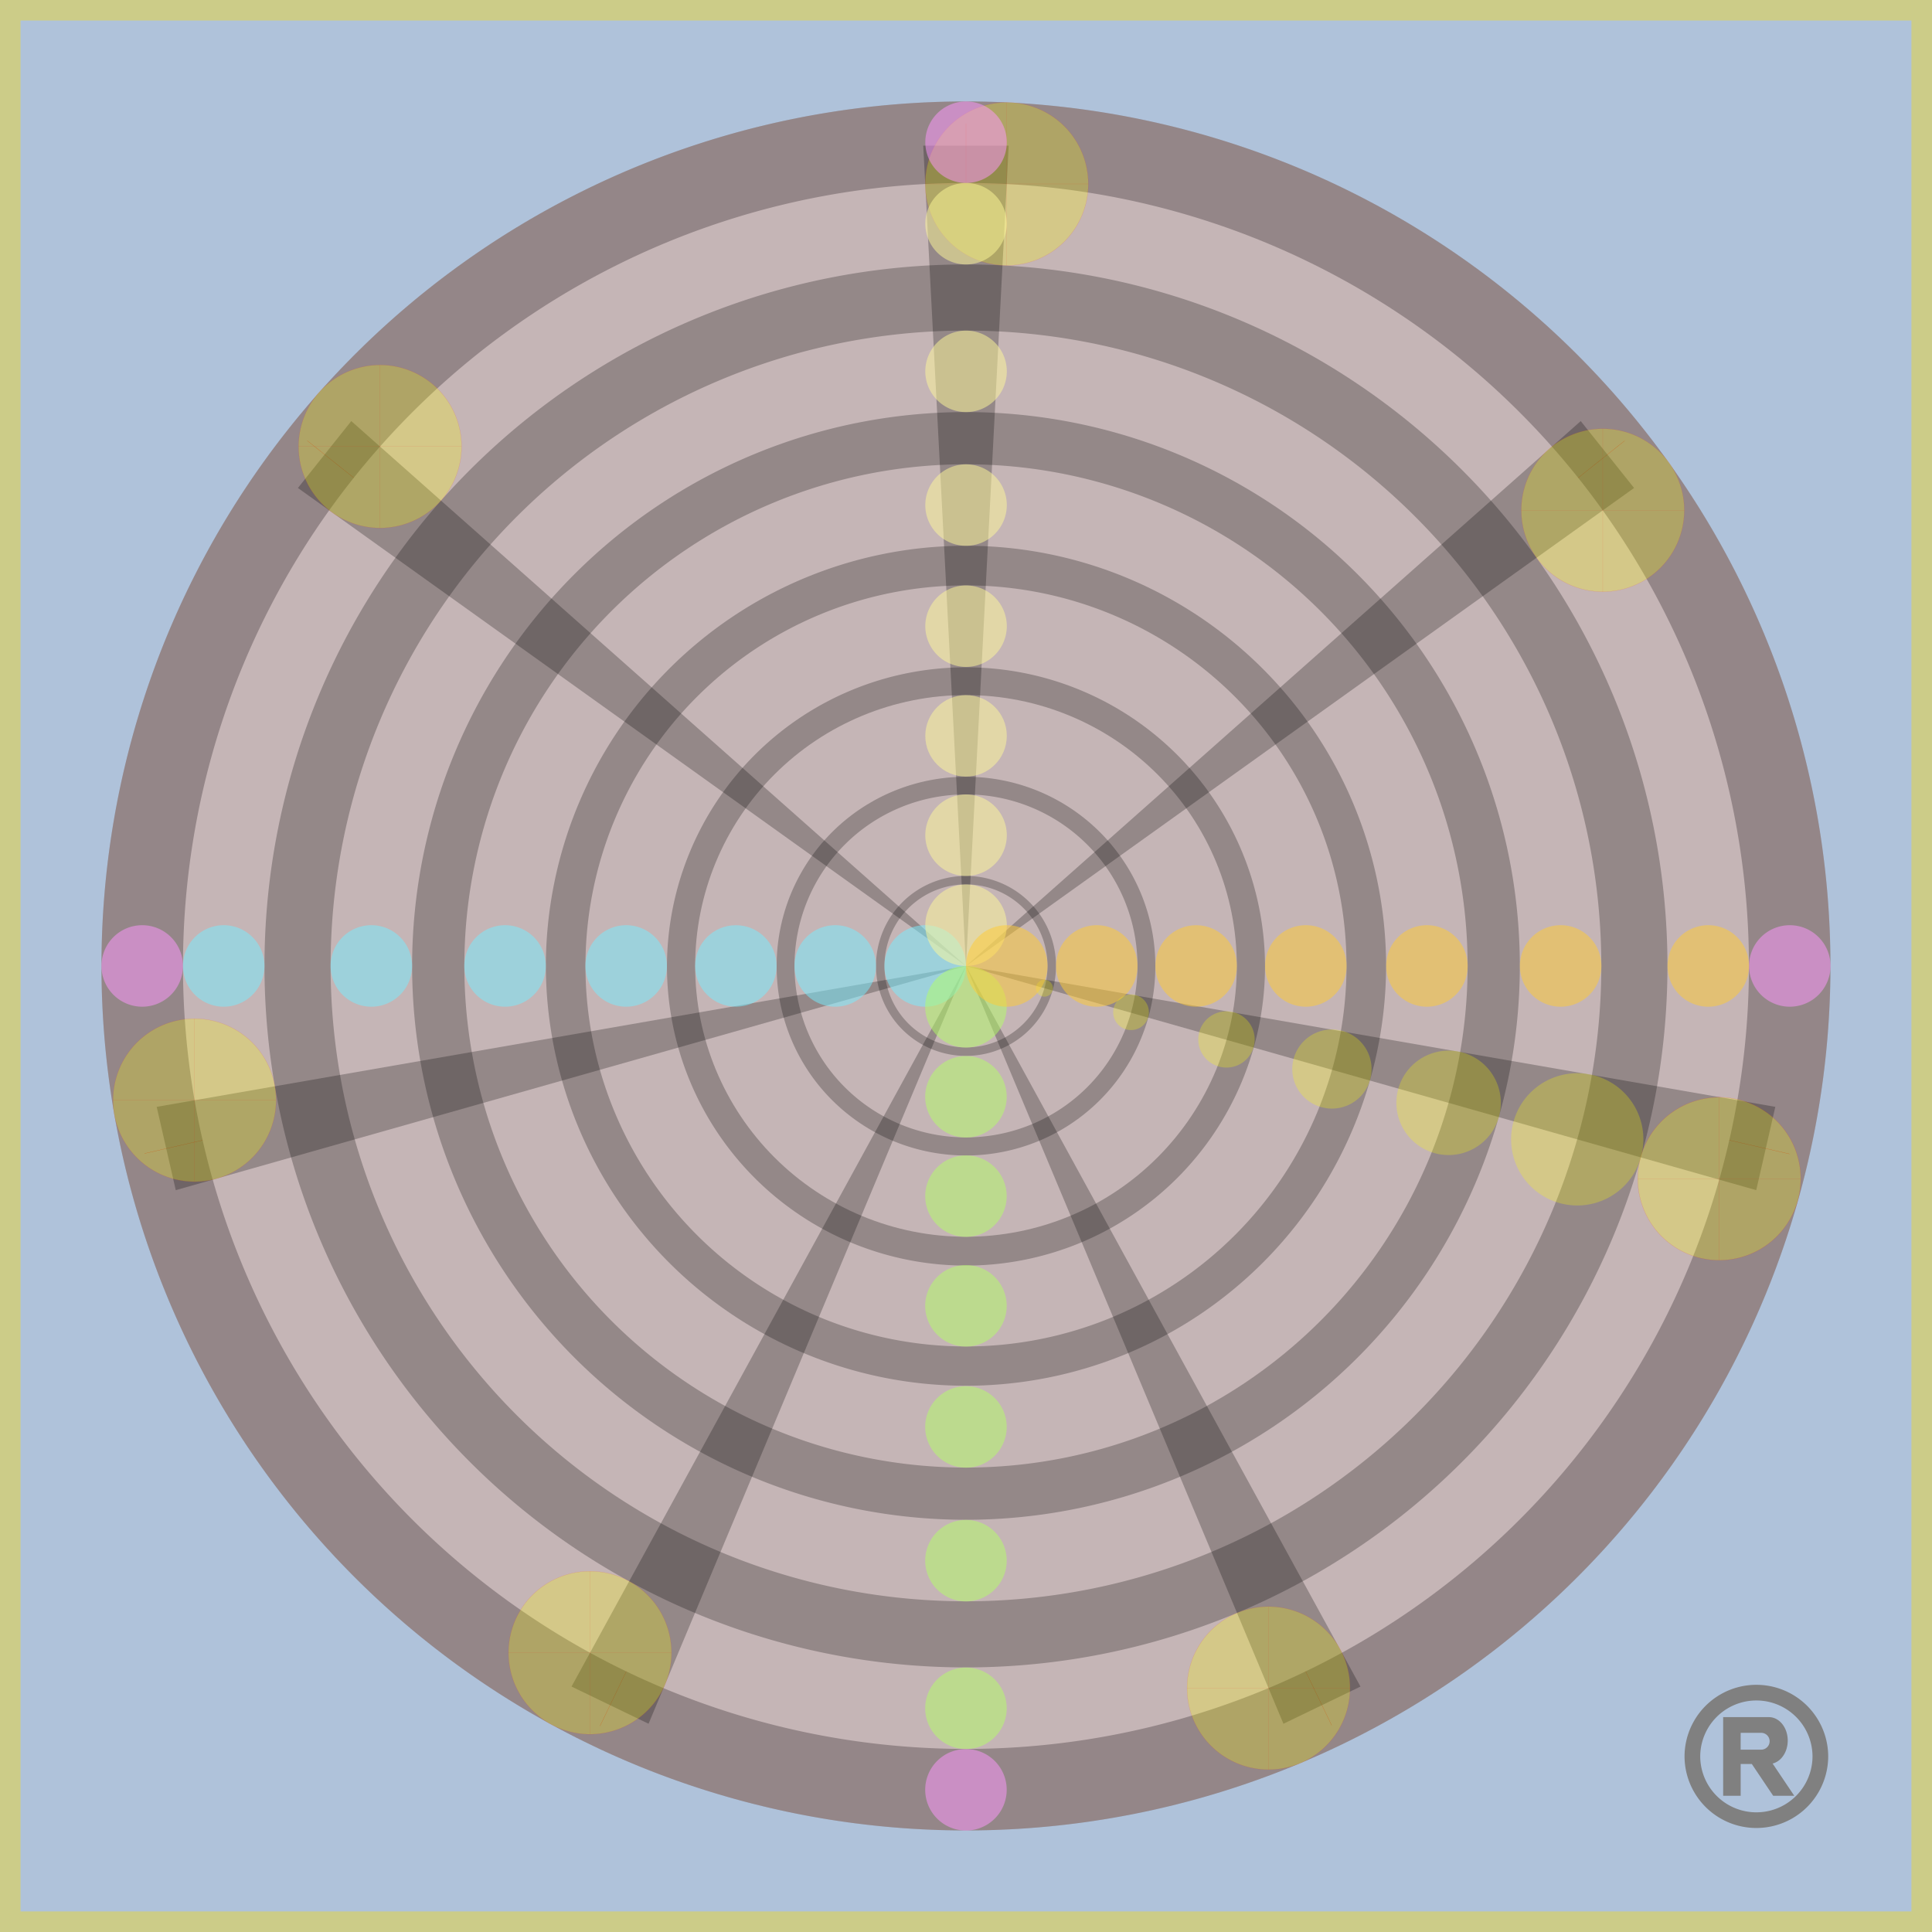 <?xml version="1.0" encoding="UTF-8" standalone="no"?>
<svg
   xmlns:v="http://schemas.microsoft.com/visio/2003/SVGExtensions/"
   xmlns:dc="http://purl.org/dc/elements/1.1/"
   xmlns:cc="http://creativecommons.org/ns#"
   xmlns:rdf="http://www.w3.org/1999/02/22-rdf-syntax-ns#"
   xmlns:svg="http://www.w3.org/2000/svg"
   xmlns="http://www.w3.org/2000/svg"
   xmlns:sodipodi="http://sodipodi.sourceforge.net/DTD/sodipodi-0.dtd"
   xmlns:inkscape="http://www.inkscape.org/namespaces/inkscape"
   width="63.287in"
   height="63.287in"
   viewBox="0 0 4535.891 4535.891"
   xml:space="preserve"
   class="st17"
   version="1.1"
   id="svg10670"
   sodipodi:docname="Proportionality__029_miter_join__star_blue__del_line_dark__ink.svg"
   inkscape:version="0.92.3 (2405546, 2018-03-11)"
   style="font-size:12px;overflow:visible;color-interpolation-filters:sRGB;fill:none;fill-rule:evenodd;stroke-linecap:square;stroke-miterlimit:3"><rect x="0" y="0" width="4535.891" height="4535.891" fill="#333333" stroke="none"/><defs
   id="defs10674" /><sodipodi:namedview
   pagecolor="#ffffff"
   bordercolor="#864465"
   borderopacity="1"
   objecttolerance="10"
   gridtolerance="10"
   guidetolerance="10"
   inkscape:pageopacity="0"
   inkscape:pageshadow="2"
   inkscape:window-width="1920"
   inkscape:window-height="1005"
   id="namedview10672"
   showgrid="false"
   inkscape:zoom="0.1767767"
   inkscape:cx="3564.2018"
   inkscape:cy="4498.7338"
   inkscape:window-x="-9"
   inkscape:window-y="-9"
   inkscape:window-maximized="1"
   inkscape:current-layer="svg10670"
   showguides="true"
   inkscape:guide-bbox="true"
   units="px"
   fit-margin-top="0"
   fit-margin-left="0"
   fit-margin-right="0"
   fit-margin-bottom="0"
   inkscape:showpageshadow="true"
   showborder="true"
   inkscape:pagecheckerboard="false" />
	<v:documentProperties
   v:langID="1033"
   v:metric="true"
   v:viewMarkup="false" />







<!-- =======================================================================================================================================

================ EDITION ZONE BEGIN ========================================================================================================
======================================================================================================================================== -->


	<style
   type="text/css"
   id="style10155">
	<![CDATA[





		.st1 {fill:#afc2da; fill-opacity:1.0;  stroke:#ff0000; stroke-linecap:butt;  stroke-opacity:0;   stroke-width:0.24}  /* Background */
		.st2 {fill:#000000; fill-opacity:0.25; stroke:#ff0000; stroke-linecap:round; stroke-opacity:0;   stroke-width:0.24}  /* 6 Circles */
		.st3 {fill:#c8673b; fill-opacity:0.25; stroke:#ff0000; stroke-linecap:round; stroke-opacity:0;   stroke-width:0.24}  /* 7th Circle */
		.st4 {fill:#c5b5b6; fill-opacity:1.0;  stroke:#ff0000; stroke-linecap:round; stroke-opacity:0;   stroke-width:0.24}  /* 7 Spaces */

		.st5 {fill:#000000; fill-opacity:0.25; stroke:#ff0000; stroke-linecap:round; stroke-opacity:0;   stroke-width:0.24}  /* 7 Radiuses */
		.st6 {/*---------*/ /*-------------*/  stroke:#ff0000; stroke-linecap:butt;  stroke-opacity:1;   stroke-width:0.48}  /* 7-Line Star */
		.st7 {/*---------*/ fill-opacity:0.0;  stroke:#000000; stroke-linecap:round; stroke-opacity:0;   stroke-width:0.00}  /* 7-Line Dark */

		.st8 {fill:#ffff00; fill-opacity:0.25; stroke:#ff0000; stroke-linecap:round; stroke-opacity:0.0; stroke-width:0.24}  /* Crosses Circle Radial */
	       .st55 {fill:#ffff00; fill-opacity:0.0;  stroke:#ff0000; stroke-linecap:round; stroke-opacity:0.0; stroke-width:0.24}  /* Crosses Red Radial */

	       .st65 {fill:#ffff00; fill-opacity:0.25; stroke:#ff0000; stroke-linecap:round; stroke-opacity:0.5; stroke-width:0.24}  /* Crosses Circle Radial 10408 */
	       .st75 {fill:#ffff00; fill-opacity:0.5;  stroke:#ff0000; stroke-linecap:round; stroke-opacity:0.5; stroke-width:0.24}  /* Crosses Red Radial 10413 */

	       .st85 {fill:#ffff00; fill-opacity:0.25; stroke:#ff0000; stroke-linecap:round; stroke-opacity:0.5; stroke-width:0.24}  /* Crosses Circle Frontier */
	       .st95 {fill:#ffff00; fill-opacity:0.5;  stroke:#ff0000; stroke-linecap:round; stroke-opacity:0.5; stroke-width:0.24}  /* Crosses Red Frontier */

		.st9 {fill:#808080; fill-opacity:1.0;  stroke:#ff0000; stroke-linecap:round; stroke-opacity:0;   stroke-width:0.24}  /* Copyright R */
	       .st10 {fill:#808080; fill-opacity:1.0;  stroke:#ff0000; stroke-linecap:round; stroke-opacity:0;   stroke-width:0.24}  /* Copyright Ring */

	       .st11 {fill:#cccc88; fill-opacity:1.0;  stroke:#cccc88; stroke-linecap:butt;  stroke-opacity:1;   stroke-width:11.45} /* Frame */

	       .st12 {fill:#77eeff; fill-opacity:0.5;  stroke:#ff0000; stroke-linecap:round; stroke-opacity:0;   stroke-width:0.24}  /* Light Blue Balls */
	       .st13 {fill:#ffcc33; fill-opacity:0.5;  stroke:#ff0000; stroke-linecap:round; stroke-opacity:0;   stroke-width:0.24}  /* Light Orange Balls */
	       .st14 {fill:#b4ff66; fill-opacity:0.5;  stroke:#ff0000; stroke-linecap:round; stroke-opacity:0;   stroke-width:0.24}  /* Light Green Balls */
	       .st15 {fill:#fffb99; fill-opacity:0.5;  stroke:#ff0000; stroke-linecap:round; stroke-opacity:0;   stroke-width:0.24}  /* Light Yellow Balls */
	       .st16 {fill:#ff99ff; fill-opacity:0.5;  stroke:#ff0000; stroke-linecap:round; stroke-opacity:0;   stroke-width:0.24}  /* Magenta Balls */

	       .st17 {fill:none;fill-rule:evenodd;overflow:visible;stroke-linecap:square;stroke-miterlimit:3}
	]]>
	</style>

<!-- =======================================================================================================================================

================ EDITION ZONE END ==========================================================================================================
======================================================================================================================================== -->








<!-- =======================================================================================================================================

================ DO NOT EDIT BELOW =========================================================================================================
======================================================================================================================================== -->


	
<g
   id="shape558-2-1-0-4"
   v:mID="558"
   v:groupContext="shape"
   transform="matrix(1,0,0,1,-141.619,-142.1)"><!--
     id="title6815-2-0-4">Rectangle.51--><v:userDefs><v:ud
       v:nameU="visVersion"
       v:val="VT0(12):26" /></v:userDefs></g><g
   id="shape559-4-3-5-8"
   v:mID="559"
   v:groupContext="shape"
   transform="matrix(1,0,0,1,0.12,-283.839)"><!--
     id="title6820-7-7-2">Rectangle.52--><v:userDefs><v:ud
       v:nameU="visVersion"
       v:val="VT0(12):26" /></v:userDefs><rect
     x="0"
     y="283.945"
     width="4535.43"
     height="4535.43"
     class="st1"
     id="rect6822-3-8-2" /></g><g
   id="shape560-6-7-0-9"
   v:mID="560"
   v:groupContext="shape"
   transform="matrix(1,0,0,1,0.12,-401.982)"><!--
     id="title6825-6-4-5">Heptagon.53--><v:userDefs><v:ud
       v:nameU="visVersion"
       v:val="VT0(12):26" /></v:userDefs></g><g
   transform="matrix(0.434,0.901,-0.901,0.434,6610.263,176.789)"
   v:groupContext="shape"
   v:mID="597"
   id="shape597-9-2-4-2"><!--
       id="title6832-4-8-1">Sheet.597--></g><g
   transform="matrix(-0.782,-0.624,0.624,-0.782,-737.038,6036.071)"
   v:groupContext="shape"
   v:mID="599"
   id="shape599-15-6-7-7"><!--
       id="title6842-4-9-3">Sheet.599--></g><g
   transform="matrix(-0.782,0.624,-0.624,-0.782,7138.349,4548.449)"
   v:groupContext="shape"
   v:mID="600"
   id="shape600-18-2-3-2"><!--
       id="title6847-5-7-8">Sheet.600--></g><g
   transform="matrix(0.434,-0.901,0.901,0.434,-3109.609,2326.481)"
   v:groupContext="shape"
   v:mID="601"
   id="shape601-21-8-8-2"><!--
       id="title6852-0-0-0">Sheet.601--></g><path
   d="M 2267.923,2267.98 C 3814.192,1034.866 3814.192,1034.866 3814.192,1034.866"
   id="path7279-3-5"
   class="st6"
   inkscape:connector-curvature="0"
   style="stroke:#ff0000;stroke-width:0.398;stroke-linecap:butt;stroke-opacity:1" /><path
   d="m 2267.948,2267.948 c 0,-1977.692 0,-1977.752 0,-1977.752"
   id="path7281-3-8"
   class="st6"
   inkscape:connector-curvature="0"
   style="stroke:#ff0000;stroke-width:0.451;stroke-linecap:butt;stroke-opacity:1" /><path
   d="M 2267.974,2267.98 C 721.36,1034.616 721.36,1034.616 721.36,1034.616"
   id="path7283-4-3"
   class="st6"
   inkscape:connector-curvature="0"
   style="stroke:#ff0000;stroke-width:0.398;stroke-linecap:butt;stroke-opacity:1" /><path
   d="M 2267.959,2267.902 C 339.399,2708.08 339.399,2708.08 339.399,2708.08"
   id="path7289-1-4"
   class="st6"
   inkscape:connector-curvature="0"
   style="stroke:#ff0000;stroke-width:0.413;stroke-linecap:butt;stroke-opacity:1" /><path
   d="M 2267.985,2267.93 C 1408.747,4052.154 1408.747,4052.154 1408.747,4052.154"
   id="path7291-9-8"
   class="st6"
   inkscape:connector-curvature="0"
   style="stroke:#ff0000;stroke-width:0.398;stroke-linecap:butt;stroke-opacity:1" /><path
   d="m 2267.912,2267.93 c 858.457,1782.603 858.457,1782.603 858.457,1782.603"
   id="path7293-6-0"
   class="st6"
   inkscape:connector-curvature="0"
   style="stroke:#ff0000;stroke-width:0.398;stroke-linecap:butt;stroke-opacity:1" /><path
   d="m 2267.938,2267.902 c 1933.364,441.277 1933.364,441.277 1933.364,441.277"
   id="path7295-7-9"
   class="st6"
   inkscape:connector-curvature="0"
   style="stroke:#ff0000;stroke-width:0.413;stroke-linecap:butt;stroke-opacity:1" /><g
   transform="matrix(1,0,0,1,238.243,-526.463)"
   v:groupContext="shape"
   v:mID="136"
   id="shape136-7-7-2-4"><!--
     id="title10174-1-8-5">Circle.48--><v:userDefs><v:ud
       v:val="VT0(12):26"
       v:nameU="visVersion" /></v:userDefs><path
     inkscape:connector-curvature="0"
     id="path10176-2-2-7"
     class="st2"
     d="m 0,2789.77 a 2029.61,2029.61 0 0 1 4059.21,0 2029.61,2029.61 0 1 1 -4059.21,0 z" /><path
     d="m 0,2789.77 a 2029.61,2029.61 0 0 1 4059.21,0 2029.61,2029.61 0 1 1 -4059.21,0 z"
     class="st3"
     id="path15128-3-7-1"
     inkscape:connector-curvature="0" /></g><g
   transform="matrix(1,0,0,1,429.594,-713.318)"
   v:groupContext="shape"
   v:mID="137"
   id="shape137-9-9-5-0"><!--
     id="title10179-7-3-3">Circle.6--><v:userDefs><v:ud
       v:val="VT0(12):26"
       v:nameU="visVersion" /></v:userDefs><path
     inkscape:connector-curvature="0"
     id="path10181-8-0-2"
     class="st4"
     d="m 0,2981.12 a 1838.26,1838.26 0 0 1 3676.52,0 1838.26,1838.26 0 1 1 -3676.52,0 z" /></g><g
   transform="matrix(1,0,0,1,620.951,-904.667)"
   v:groupContext="shape"
   v:mID="138"
   id="shape138-11-5-2-7"><!--
     id="title10184-7-1-6">Circle.7--><v:userDefs><v:ud
       v:val="VT0(12):26"
       v:nameU="visVersion" /></v:userDefs><path
     inkscape:connector-curvature="0"
     id="path10186-7-6-8"
     class="st2"
     d="m 0,3172.46 a 1646.92,1646.92 0 0 1 3293.84,0 1646.92,1646.92 0 1 1 -3293.84,0 z" /></g><g
   transform="matrix(1,0,0,1,776.22,-1059.934)"
   v:groupContext="shape"
   v:mID="139"
   id="shape139-13-0-5-6"><!--
     id="title10189-7-3-7">Circle.37--><v:userDefs><v:ud
       v:val="VT0(12):26"
       v:nameU="visVersion" /></v:userDefs><path
     inkscape:connector-curvature="0"
     id="path10191-7-5-0"
     class="st4"
     d="m 0,3327.72 a 1491.655,1491.655 0 0 1 2983.31,0 1491.655,1491.655 0 1 1 -2983.31,0 z" /></g><g
   transform="matrix(1,0,0,1,967.577,-1251.294)"
   v:groupContext="shape"
   v:mID="140"
   id="shape140-15-4-0-9"><!--
     id="title10194-8-5-7">Circle.34--><v:userDefs><v:ud
       v:val="VT0(12):26"
       v:nameU="visVersion" /></v:userDefs><path
     inkscape:connector-curvature="0"
     id="path10196-3-1-4"
     class="st2"
     d="m 0,3519.07 a 1300.31,1300.31 0 0 1 2600.62,0 1300.31,1300.31 0 1 1 -2600.62,0 z" /></g><g
   transform="matrix(1,0,0,1,1090.173,-1373.889)"
   v:groupContext="shape"
   v:mID="141"
   id="shape141-17-7-7-5"><!--
     id="title10199-7-8-2">Circle.33--><v:userDefs><v:ud
       v:val="VT0(12):26"
       v:nameU="visVersion" /></v:userDefs><path
     inkscape:connector-curvature="0"
     id="path10201-6-9-3"
     class="st4"
     d="m 0,3641.66 a 1177.72,1177.72 0 0 1 2355.44,0 1177.72,1177.72 0 1 1 -2355.44,0 z" /></g><g
   transform="matrix(1,0,0,1.002,1281.527,-1572.968)"
   v:groupContext="shape"
   v:mID="212"
   id="shape212-19-2-6-3"><!--
     id="title10204-3-4-4">Circle.26--><v:userDefs><v:ud
       v:val="VT0(12):26"
       v:nameU="visVersion" /></v:userDefs><path
     inkscape:connector-curvature="0"
     id="path10206-43-6-3"
     class="st2"
     d="m 0,3833 a 986.377,986.377 0 0 1 1972.75,0 A 986.377,986.377 0 0 1 0,3833 Z" /></g><g
   transform="matrix(1,0,0,1,1374.521,-1658.234)"
   v:groupContext="shape"
   v:mID="213"
   id="shape213-21-9-0-6"><!--
     id="title10209-84-0-2">Circle.25--><v:userDefs><v:ud
       v:val="VT0(12):26"
       v:nameU="visVersion" /></v:userDefs><path
     inkscape:connector-curvature="0"
     id="path10211-7-1-7"
     class="st4"
     d="m 0,3925.99 a 893.385,893.385 0 1 1 1786.77,0 893.385,893.385 0 0 1 -1786.77,0 z" /></g><g
   transform="matrix(1,0,0,1.002,1565.877,-1856.551)"
   v:groupContext="shape"
   v:mID="214"
   id="shape214-23-8-9-1"><!--
     id="title10214-0-6-4">Circle.24--><v:userDefs><v:ud
       v:val="VT0(12):26"
       v:nameU="visVersion" /></v:userDefs><path
     inkscape:connector-curvature="0"
     id="path10216-5-9-2"
     class="st2"
     d="m 0,4117.34 a 702.041,702.041 0 0 1 1404.08,0 702.041,702.041 0 0 1 -1404.08,0 z" /></g><g
   transform="matrix(1,0,0,1,1632.064,-1915.776)"
   v:groupContext="shape"
   v:mID="215"
   id="shape215-25-6-7-6"><!--
     id="title10219-9-1-7">Circle.23--><v:userDefs><v:ud
       v:val="VT0(12):26"
       v:nameU="visVersion" /></v:userDefs><path
     inkscape:connector-curvature="0"
     id="path10221-8-5-6"
     class="st4"
     d="m 3.5186211e-4,4183.52 c 0,-168.639 66.991,-330.372 186.237,-449.617 119.246,-119.246 280.978,-186.237 449.617,-186.237 168.639,0 330.371,66.992 449.617,186.237 119.246,119.246 186.238,280.978 186.238,449.617 0,168.639 -66.992,330.372 -186.238,449.617 -119.246,119.246 -280.978,186.237 -449.617,186.237 -168.639,0 -330.371,-66.992 -449.617,-186.237 C 66.992,4513.891 3.5186211e-4,4352.159 3.5186211e-4,4183.52 Z"
     sodipodi:nodetypes="sssssssss" /></g><g
   transform="matrix(1,0,0,0.998,1823.417,-2097.877)"
   v:groupContext="shape"
   v:mID="236"
   id="shape236-27-2-4-2"><!--
     id="title10224-0-0-7">Circle.19--><v:userDefs><v:ud
       v:val="VT0(12):26"
       v:nameU="visVersion" /></v:userDefs><path
     inkscape:connector-curvature="0"
     id="path10226-8-3-4"
     class="st2"
     d="m 0,4374.87 a 444.511,444.511 0 1 1 889.02,0 444.511,444.511 0 1 1 -889.02,0 z" /></g><g
   transform="matrix(1,0,0,1,1865.325,-2149.038)"
   v:groupContext="shape"
   v:mID="237"
   id="shape237-29-7-2-1"><!--
     id="title10229-86-2-4">Circle.16--><v:userDefs><v:ud
       v:val="VT0(12):26"
       v:nameU="visVersion" /></v:userDefs><path
     inkscape:connector-curvature="0"
     id="path10231-2-1-6"
     class="st4"
     d="m 0,4416.77 a 402.605,402.605 0 0 1 805.21,0 402.605,402.605 0 1 1 -805.21,0 z" /></g><g
   transform="matrix(1,0,0,1,2056.679,-2339.747)"
   v:groupContext="shape"
   v:mID="238"
   id="shape238-31-2-2-4"><!--
     id="title10234-1-9-8">Circle.17--><v:userDefs><v:ud
       v:val="VT0(12):26"
       v:nameU="visVersion" /></v:userDefs><path
     inkscape:connector-curvature="0"
     id="path10236-3-1-3"
     class="st2"
     d="m 0,4608.12 a 211.261,211.261 0 1 1 422.52,0 211.261,211.261 0 0 1 -422.52,0 z" /></g><g
   transform="matrix(1,0,0,1,2076.595,-2360.308)"
   v:groupContext="shape"
   v:mID="239"
   id="shape239-33-8-9-6"><!--
     id="title10239-3-1-6">Circle.15--><v:userDefs><v:ud
       v:val="VT0(12):26"
       v:nameU="visVersion" /></v:userDefs><path
     inkscape:connector-curvature="0"
     id="path10241-1-4-9"
     class="st4"
     d="m 0,4628.03 a 191.345,191.345 0 0 1 382.69,0 191.345,191.345 0 1 1 -382.69,0 z" /></g><g
   id="shape249-51-1-9-1"
   v:mID="249"
   v:groupContext="shape"
   transform="matrix(-0.782,-0.624,0.624,-0.782,-737.032,6036.071)"><!--
       id="title10281-7-8-6">Sheet.249--><path
     d="M 0,4819.38 H 2385.85"
     class="st7"
     id="path10283-04-1-6"
     inkscape:connector-curvature="0"
     style="stroke:#000000;stroke-width:0.24;stroke-linecap:round;stroke-opacity:0" /></g><g
   id="shape250-54-3-3-7"
   v:mID="250"
   v:groupContext="shape"
   transform="matrix(-0.782,0.624,-0.624,-0.782,7138.355,4548.449)"><!--
       id="title10286-1-7-3">Sheet.250--><path
     d="M 0,4819.38 H 2385.86"
     class="st7"
     id="path10288-41-3-7"
     inkscape:connector-curvature="0"
     style="stroke:#000000;stroke-width:0.24;stroke-linecap:round;stroke-opacity:0" /></g><g
   id="shape251-57-8-0-3"
   v:mID="251"
   v:groupContext="shape"
   transform="matrix(0.434,-0.901,0.901,0.434,-3109.603,2326.481)"><!--
       id="title10291-7-5-6">Sheet.251--><path
     d="M 0,4819.38 H 2385.85"
     class="st7"
     id="path10293-37-5-9"
     inkscape:connector-curvature="0"
     style="stroke:#000000;stroke-width:0.24;stroke-linecap:round;stroke-opacity:0" /></g><g
   v:groupContext="group"
   v:mID="254"
   transform="matrix(1,0,0,1,3954.897,-527.084)"
   id="group254-65-3-3-0"><!--
     id="title10307-6-6-3">Sheet.254--><g
     transform="translate(90.654,-76.209)"
     v:groupContext="shape"
     v:mID="255"
     id="shape255-66-1-8-7"><!--
       id="title10309-6-4-4">Sheet.255--><path
       inkscape:connector-curvature="0"
       id="path10311-8-6-5"
       class="st9"
       d="m 166.98,4819.38 -50.86,-75.69 a 44.202,55.025 -180 0 0 -8.67,-108.98 H 0 v 110.05 l 0.04,74.62 h 41.11 v -74.62 h 26.17 l 50.14,74.62 z M 41.1,4671.55 h 48.2 a 19.83,19.77 0 1 1 0,39.54 H 41.1 l 0.05,-39.54 z" /><path
       inkscape:connector-curvature="0"
       id="path10313-7-2-4"
       class="st7"
       d="m 166.98,4819.38 -50.86,-75.69 a 44.202,55.025 -180 0 0 -8.67,-108.98 H 0 v 110.05 l 0.04,74.62 h 41.11 v -74.62 h 26.17 l 50.14,74.62 h 49.52 M 41.1,4671.55 h 48.2 a 19.83,19.77 0 1 1 0,39.54 H 41.1 l 0.05,-39.54" /></g><g
     v:groupContext="shape"
     v:mID="256"
     id="shape256-69-9-9-3"><!--
       id="title10316-2-5-1">Sheet.256--><path
       inkscape:connector-curvature="0"
       id="path10318-8-5-9"
       class="st10"
       d="m 36.85,4650.72 a 131.811,131.811 0 0 1 263.62,0 131.811,131.811 0 0 1 -263.62,0 z m -36.85,0 a 168.661,168.661 -180 0 0 337.32,0 168.661,168.661 -180 0 0 -337.32,0 z" /></g></g><g
   transform="matrix(0.079,0.345,6.624,-1.512,366.261,2598.907)"
   id="g18443-1-4-2"
   v:groupContext="foregroundPage"
   v:index="1"
   v:mID="0"><!--
     id="title18435-8-5-6">Page-1--><v:pageProperties
     v:shadowType="1"
     v:shadowOffsetY="-8.50394"
     v:shadowOffsetX="8.50394"
     v:drawingUnits="24"
     v:pageScale="0.0393701"
     v:drawingScale="0.0393701" /><g
     transform="translate(0.24,-0.24)"
     v:groupContext="shape"
     v:mID="56"
     id="g18441-4-3-9"><!--
       id="title18437-65-6-0">Sheet.56--><path
       inkscape:connector-curvature="0"
       id="path18439-4-8-8"
       class="st5"
       d="M 283.46,283.94 0,0.48 h 566.93 z" /></g></g><g
   transform="matrix(0.354,0,0,6.795,2167.446,340.296)"
   id="g18457-2-0-8"
   v:groupContext="foregroundPage"
   v:index="1"
   v:mID="0"><!--
     id="title18449-8-9-6">Page-1--><v:pageProperties
     v:shadowType="1"
     v:shadowOffsetY="-8.50394"
     v:shadowOffsetX="8.50394"
     v:drawingUnits="24"
     v:pageScale="0.0393701"
     v:drawingScale="0.0393701" /><g
     transform="translate(0.24,-0.24)"
     v:groupContext="shape"
     v:mID="56"
     id="g18455-4-4-3"><!--
       id="title18451-8-8-8">Sheet.56--><path
       inkscape:connector-curvature="0"
       id="path18453-0-5-7"
       class="st5"
       d="M 283.46,283.94 0,0.48 h 566.93 z" /></g></g><g
   v:mID="0"
   v:index="1"
   v:groupContext="foregroundPage"
   id="g18473-4-3-7"
   transform="matrix(0.221,0.277,-5.312,4.236,3712.396,987.512)"><!--
     id="title18463-8-4-3">Page-1--><v:pageProperties
     v:drawingScale="0.0393701"
     v:pageScale="0.0393701"
     v:drawingUnits="24"
     v:shadowOffsetX="8.50394"
     v:shadowOffsetY="-8.50394"
     v:shadowType="1" /><g
     id="g18471-39-5-7"
     v:mID="56"
     v:groupContext="shape"
     transform="translate(0.24,-0.24)"><!--
       id="title18465-0-1-3">Sheet.56--><path
       d="M 283.46,283.94 0,0.48 h 566.93 z"
       class="st5"
       id="path18467-4-1-7"
       inkscape:connector-curvature="0" /></g></g><g
   v:mID="0"
   v:index="1"
   v:groupContext="foregroundPage"
   id="g18487-9-9-5"
   transform="matrix(-0.079,0.345,-6.624,-1.512,4169.634,2598.907)"><!--
     id="title18479-3-6-3">Page-1--><v:pageProperties
     v:drawingScale="0.0393701"
     v:pageScale="0.0393701"
     v:drawingUnits="24"
     v:shadowOffsetX="8.50394"
     v:shadowOffsetY="-8.50394"
     v:shadowType="1" /><g
     id="g18485-4-0-8"
     v:mID="56"
     v:groupContext="shape"
     transform="translate(0.24,-0.24)"><!--
       id="title18481-5-7-7">Sheet.56--><path
       d="M 283.46,283.94 0,0.48 h 566.93 z"
       class="st5"
       id="path18483-6-3-9"
       inkscape:connector-curvature="0" /></g></g><g
   v:mID="0"
   v:index="1"
   v:groupContext="foregroundPage"
   id="g18501-3-9-9"
   transform="matrix(-0.319,0.154,-2.948,-6.122,3194.874,3961.105)"><!--
     id="title18493-2-9-4">Page-1--><v:pageProperties
     v:drawingScale="0.0393701"
     v:pageScale="0.0393701"
     v:drawingUnits="24"
     v:shadowOffsetX="8.50394"
     v:shadowOffsetY="-8.50394"
     v:shadowType="1" /><g
     id="g18499-8-9-5"
     v:mID="56"
     v:groupContext="shape"
     transform="translate(0.24,-0.24)"><!--
       id="title18495-2-5-9">Sheet.56--><path
       d="M 283.46,283.94 0,0.48 h 566.93 z"
       class="st5"
       id="path18497-1-0-1"
       inkscape:connector-curvature="0" /></g></g><g
   v:mID="0"
   v:index="1"
   v:groupContext="foregroundPage"
   id="g18515-5-3-9"
   transform="matrix(0.319,0.154,2.948,-6.122,1341.023,3961.103)"><!--
     id="title18507-8-6-2">Page-1--><v:pageProperties
     v:drawingScale="0.0393701"
     v:pageScale="0.0393701"
     v:drawingUnits="24"
     v:shadowOffsetX="8.50394"
     v:shadowOffsetY="-8.50394"
     v:shadowType="1" /><g
     id="g18513-9-2-9"
     v:mID="56"
     v:groupContext="shape"
     transform="translate(0.24,-0.24)"><!--
       id="title18509-92-9-9">Sheet.56--><path
       d="M 283.46,283.94 0,0.48 h 566.93 z"
       class="st5"
       id="path18511-6-8-0"
       inkscape:connector-curvature="0" /></g></g><g
   transform="matrix(-0.221,0.277,5.312,4.236,823.503,987.512)"
   id="g18531-6-0-5"
   v:groupContext="foregroundPage"
   v:index="1"
   v:mID="0"><!--
     id="title18521-7-6-1">Page-1--><v:pageProperties
     v:shadowType="1"
     v:shadowOffsetY="-8.50394"
     v:shadowOffsetX="8.50394"
     v:drawingUnits="24"
     v:pageScale="0.0393701"
     v:drawingScale="0.0393701" /><g
     transform="translate(0.24,-0.24)"
     v:groupContext="shape"
     v:mID="56"
     id="g18529-2-9-9"><!--
       id="title18523-4-5-3">Sheet.56--><path
       inkscape:connector-curvature="0"
       id="path18525-2-0-8"
       class="st5"
       d="M 283.46,283.94 0,0.48 h 566.93 z" /></g></g><g
   v:groupContext="group"
   v:mID="292"
   transform="matrix(1,0,0,1,3571.618,-3430.104)"
   id="group292-93-5-0-8"><!--
     id="title10378-5-1-1">Sheet.292--><g
     v:groupContext="shape"
     v:mID="293"
     id="shape293-94-8-9-1"><!--
       id="title10380-0-2-6">Circle.203--><v:userDefs><v:ud
         v:val="VT0(12):26"
         v:nameU="visVersion" /></v:userDefs><path
       inkscape:connector-curvature="0"
       id="path10382-5-4-3"
       class="st85"
       d="m 0,4628.03 a 191.345,191.345 0 0 1 382.69,0 191.345,191.345 0 1 1 -382.69,0 z" /></g><g
     v:groupContext="shape"
     v:mID="294"
     id="shape294-96-2-4-5"><!--
       id="title10385-5-1-6">Cross.204--><v:userDefs><v:ud
         v:val="VT0(1):26"
         v:nameU="ScaleFactor" /><v:ud
         v:val="VT0(0):26"
         v:nameU="ControlX1" /><v:ud
         v:val="VT0(2.6575531496063):1"
         v:nameU="ControlX2" /><v:ud
         v:val="VT0(2.6575531496063):1"
         v:nameU="ControlY1" /><v:ud
         v:val="VT0(0):26"
         v:nameU="ControlY2" /><v:ud
         v:val="VT0(12):26"
         v:nameU="visVersion" /></v:userDefs><path
       inkscape:connector-curvature="0"
       id="path10387-59-5-0"
       class="st95"
       d="m 0,4628.03 h 191.34 v 191.35 -191.35 H 382.69 191.34 v -191.34 191.34 z" /></g></g><g
   v:groupContext="group"
   v:mID="295"
   transform="matrix(1,0,0,1,2172.306,-4196.17)"
   id="group295-202-4-4-3"><!--
     id="title10655-49-7-9">Sheet.295--><g
     v:groupContext="shape"
     v:mID="296"
     id="shape296-203-6-6-6"><!--
       id="title10657-7-9-5">Circle.203--><v:userDefs><v:ud
         v:val="VT0(12):26"
         v:nameU="visVersion" /></v:userDefs><path
       inkscape:connector-curvature="0"
       id="path10659-0-6-7"
       class="st85"
       d="m 0,4628.03 a 191.345,191.345 0 0 1 382.69,0 191.345,191.345 0 1 1 -382.69,0 z" /></g><g
     v:groupContext="shape"
     v:mID="297"
     id="shape297-205-1-6-0"><!--
       id="title10662-4-8-8">Cross.204--><v:userDefs><v:ud
         v:val="VT0(1):26"
         v:nameU="ScaleFactor" /><v:ud
         v:val="VT0(0):26"
         v:nameU="ControlX1" /><v:ud
         v:val="VT0(2.6575531496063):1"
         v:nameU="ControlX2" /><v:ud
         v:val="VT0(2.6575531496063):1"
         v:nameU="ControlY1" /><v:ud
         v:val="VT0(0):26"
         v:nameU="ControlY2" /><v:ud
         v:val="VT0(12):26"
         v:nameU="visVersion" /></v:userDefs><path
       inkscape:connector-curvature="0"
       id="path10664-6-6-9"
       class="st95"
       d="m 0,4628.03 h 191.34 v 191.35 -191.35 H 382.69 191.34 v -191.34 191.34 z" /></g></g><g
   v:groupContext="group"
   v:mID="264"
   transform="matrix(1,0,0,1,700.931,-3579.772)"
   id="group264-71-21-8-7"><!--
     id="title10322-0-2-4">Sheet.264--><g
     v:groupContext="shape"
     v:mID="265"
     id="shape265-72-6-7-5"><!--
       id="title10324-9-1-6">Circle.203--><v:userDefs><v:ud
         v:val="VT0(12):26"
         v:nameU="visVersion" /></v:userDefs><path
       inkscape:connector-curvature="0"
       id="path10326-5-1-5"
       class="st85"
       d="m 0,4628.03 a 191.345,191.345 0 0 1 382.69,0 191.345,191.345 0 1 1 -382.69,0 z" /></g><g
     v:groupContext="shape"
     v:mID="266"
     id="shape266-74-6-2-6"><!--
       id="title10329-3-7-9">Cross.204--><v:userDefs><v:ud
         v:val="VT0(1):26"
         v:nameU="ScaleFactor" /><v:ud
         v:val="VT0(0):26"
         v:nameU="ControlX1" /><v:ud
         v:val="VT0(2.6575531496063):1"
         v:nameU="ControlX2" /><v:ud
         v:val="VT0(2.6575531496063):1"
         v:nameU="ControlY1" /><v:ud
         v:val="VT0(0):26"
         v:nameU="ControlY2" /><v:ud
         v:val="VT0(12):26"
         v:nameU="visVersion" /></v:userDefs><path
       inkscape:connector-curvature="0"
       id="path10331-0-1-5"
       class="st95"
       d="m 0,4628.03 h 191.34 v 191.35 -191.35 H 382.69 191.34 v -191.34 191.34 z" /></g></g><g
   v:groupContext="group"
   v:mID="298"
   transform="matrix(1,0,0,1,265.444,-2045.115)"
   id="group298-98-7-6-0"><!--
     id="title10391-68-4-7">Sheet.298--><g
     v:groupContext="shape"
     v:mID="299"
     id="shape299-99-1-6-0"><!--
       id="title10393-4-8-8">Circle.203--><v:userDefs><v:ud
         v:val="VT0(12):26"
         v:nameU="visVersion" /></v:userDefs><path
       inkscape:connector-curvature="0"
       id="path10395-9-4-1"
       class="st85"
       d="m 0,4628.03 a 191.345,191.345 0 0 1 382.69,0 191.345,191.345 0 1 1 -382.69,0 z" /></g><g
     v:groupContext="shape"
     v:mID="300"
     id="shape300-101-6-2-5"><!--
       id="title10398-1-4-4">Cross.204--><v:userDefs><v:ud
         v:val="VT0(1):26"
         v:nameU="ScaleFactor" /><v:ud
         v:val="VT0(0):26"
         v:nameU="ControlX1" /><v:ud
         v:val="VT0(2.6575531496063):1"
         v:nameU="ControlX2" /><v:ud
         v:val="VT0(2.6575531496063):1"
         v:nameU="ControlY1" /><v:ud
         v:val="VT0(0):26"
         v:nameU="ControlY2" /><v:ud
         v:val="VT0(12):26"
         v:nameU="visVersion" /></v:userDefs><path
       inkscape:connector-curvature="0"
       id="path10400-4-7-3"
       class="st95"
       d="m 0,4628.03 h 191.34 v 191.35 -191.35 H 382.69 191.34 v -191.34 191.34 z" /></g></g><g
   v:groupContext="group"
   v:mID="304"
   transform="matrix(1,0,0,1,1193.816,-747.786)"
   id="group304-108-7-2-5"><!--
     id="title10417-1-6-9">Sheet.304--><g
     v:groupContext="shape"
     v:mID="305"
     id="shape305-109-1-1-6"><!--
       id="title10419-2-9-3">Circle.203--><v:userDefs><v:ud
         v:val="VT0(12):26"
         v:nameU="visVersion" /></v:userDefs><path
       inkscape:connector-curvature="0"
       id="path10421-4-1-7"
       class="st85"
       d="m 0,4628.03 a 191.345,191.345 0 0 1 382.69,0 191.345,191.345 0 1 1 -382.69,0 z" /></g><g
     v:groupContext="shape"
     v:mID="306"
     id="shape306-111-6-6-6"><!--
       id="title10424-1-6-4">Cross.204--><v:userDefs><v:ud
         v:val="VT0(1):26"
         v:nameU="ScaleFactor" /><v:ud
         v:val="VT0(0):26"
         v:nameU="ControlX1" /><v:ud
         v:val="VT0(2.6575531496063):1"
         v:nameU="ControlX2" /><v:ud
         v:val="VT0(2.6575531496063):1"
         v:nameU="ControlY1" /><v:ud
         v:val="VT0(0):26"
         v:nameU="ControlY2" /><v:ud
         v:val="VT0(12):26"
         v:nameU="visVersion" /></v:userDefs><path
       inkscape:connector-curvature="0"
       id="path10426-97-1-3"
       class="st95"
       d="m 0,4628.03 h 191.34 v 191.35 -191.35 H 382.69 191.34 v -191.34 191.34 z" /></g></g><g
   v:groupContext="group"
   v:mID="307"
   transform="matrix(1,0,0,1,2786.904,-664.73)"
   id="group307-113-7-2-4"><!--
     id="title10430-4-2-3">Sheet.307--><g
     v:groupContext="shape"
     v:mID="308"
     id="shape308-114-9-7-2"><!--
       id="title10432-8-0-1">Circle.203--><v:userDefs><v:ud
         v:val="VT0(12):26"
         v:nameU="visVersion" /></v:userDefs><path
       inkscape:connector-curvature="0"
       id="path10434-8-5-0"
       class="st85"
       d="m 0,4628.03 a 191.345,191.345 0 0 1 382.69,0 191.345,191.345 0 1 1 -382.69,0 z" /></g><g
     v:groupContext="shape"
     v:mID="309"
     id="shape309-116-8-9-2"><!--
       id="title10437-98-7-0">Cross.204--><v:userDefs><v:ud
         v:val="VT0(1):26"
         v:nameU="ScaleFactor" /><v:ud
         v:val="VT0(0):26"
         v:nameU="ControlX1" /><v:ud
         v:val="VT0(2.6575531496063):1"
         v:nameU="ControlX2" /><v:ud
         v:val="VT0(2.6575531496063):1"
         v:nameU="ControlY1" /><v:ud
         v:val="VT0(0):26"
         v:nameU="ControlY2" /><v:ud
         v:val="VT0(12):26"
         v:nameU="visVersion" /></v:userDefs><path
       inkscape:connector-curvature="0"
       id="path10439-4-0-5"
       class="st95"
       d="m 0,4628.03 h 191.34 v 191.35 -191.35 H 382.69 191.34 v -191.34 191.34 z" /></g></g><g
   v:groupContext="group"
   v:mID="301"
   transform="matrix(1.232,0,0,1.232,3845.107,-2978.7)"
   id="group301-103-09-7-6"><!--
     id="title10404-0-6-9">Sheet.301--><g
     v:groupContext="shape"
     v:mID="302"
     id="shape302-104-6-8-2"><!--
       id="title10406-2-1-0">Circle.203--><v:userDefs><v:ud
         v:val="VT0(12):26"
         v:nameU="visVersion" /></v:userDefs><path
       inkscape:connector-curvature="0"
       id="path10408-9-2-7"
       class="st65"
       d="m 0,4664.11 a 155.265,155.265 0 0 1 310.53,0 155.265,155.265 0 1 1 -310.53,0 z" /></g><g
     v:groupContext="shape"
     v:mID="303"
     id="shape303-106-2-6-6"><!--
       id="title10411-5-7-8">Cross.204--><v:userDefs><v:ud
         v:val="VT0(1):26"
         v:nameU="ScaleFactor" /><v:ud
         v:val="VT0(0):26"
         v:nameU="ControlX1" /><v:ud
         v:val="VT0(2.1564645669291):1"
         v:nameU="ControlX2" /><v:ud
         v:val="VT0(2.1564645669291):1"
         v:nameU="ControlY1" /><v:ud
         v:val="VT0(0):26"
         v:nameU="ControlY2" /><v:ud
         v:val="VT0(12):26"
         v:nameU="visVersion" /></v:userDefs><path
       inkscape:connector-curvature="0"
       id="path10413-5-4-0"
       class="st75"
       d="m 0,4664.11 h 155.27 v 155.27 -155.27 H 310.53 155.27 v -155.26 155.26 z" /></g></g><g
   v:groupContext="group"
   v:mID="314"
   transform="matrix(1,0,0,1,3278.399,-2107.58)"
   id="group314-118-0-0-7"><!--
     id="title10443-5-6-4">Sheet.314--><g
     v:groupContext="shape"
     v:mID="315"
     id="shape315-119-3-6-5"><!--
       id="title10445-2-7-7">Circle.203--><v:userDefs><v:ud
         v:val="VT0(12):26"
         v:nameU="visVersion" /></v:userDefs><path
       inkscape:connector-curvature="0"
       id="path10447-1-8-3"
       class="st8"
       d="m 0,4696.79 a 122.59,122.59 0 0 1 245.18,0 122.59,122.59 0 0 1 -245.18,0 z" /></g><g
     v:groupContext="shape"
     v:mID="316"
     id="shape316-121-3-0-9"><!--
       id="title10450-03-0-4">Cross.204--><v:userDefs><v:ud
         v:val="VT0(1):26"
         v:nameU="ScaleFactor" /><v:ud
         v:val="VT0(0):26"
         v:nameU="ControlX1" /><v:ud
         v:val="VT0(1.7026161417323):1"
         v:nameU="ControlX2" /><v:ud
         v:val="VT0(1.7026161417323):1"
         v:nameU="ControlY1" /><v:ud
         v:val="VT0(0):26"
         v:nameU="ControlY2" /><v:ud
         v:val="VT0(12):26"
         v:nameU="visVersion" /></v:userDefs><path
       inkscape:connector-curvature="0"
       id="path10452-7-9-9"
       class="st55"
       d="m 0,4696.79 h 122.59 v 122.59 -122.59 H 245.18 122.59 v -122.59 122.59 z" /></g></g><g
   v:groupContext="group"
   v:mID="320"
   transform="matrix(1.003,0,0,1.009,2432.074,-2522.595)"
   id="group320-128-3-2-6"><!--
     id="title10469-0-8-5">Sheet.320--><g
     v:groupContext="shape"
     v:mID="321"
     id="shape321-129-9-4-8"><!--
       id="title10471-9-9-3">Circle.203--><v:userDefs><v:ud
         v:val="VT0(12):26"
         v:nameU="visVersion" /></v:userDefs><path
       inkscape:connector-curvature="0"
       id="path10473-8-5-5"
       class="st8"
       d="m 0,4799.46 a 19.917,19.917 0 0 1 39.83,0 19.917,19.917 0 0 1 -39.83,0 z" /></g><g
     v:groupContext="shape"
     v:mID="322"
     id="shape322-131-4-1-5"><!--
       id="title10476-8-7-7">Cross.204--><v:userDefs><v:ud
         v:val="VT0(1):26"
         v:nameU="ScaleFactor" /><v:ud
         v:val="VT0(0):26"
         v:nameU="ControlX1" /><v:ud
         v:val="VT0(0.27662401574803):1"
         v:nameU="ControlX2" /><v:ud
         v:val="VT0(0.27662401574803):1"
         v:nameU="ControlY1" /><v:ud
         v:val="VT0(0):26"
         v:nameU="ControlY2" /><v:ud
         v:val="VT0(12):26"
         v:nameU="visVersion" /></v:userDefs><path
       inkscape:connector-curvature="0"
       id="path10478-3-7-0"
       class="st55"
       d="m 0,4799.46 h 19.92 v 19.92 -19.92 H 39.83 19.92 v -19.92 19.92 z" /></g></g><g
   v:groupContext="group"
   v:mID="323"
   transform="matrix(1,0,0,0.998,2813.303,-2302.974)"
   id="group323-133-9-1-6"><!--
     id="title10482-1-9-8">Sheet.323--><g
     v:groupContext="shape"
     v:mID="324"
     id="shape324-134-39-3-1"><!--
       id="title10484-6-9-3">Circle.203--><v:userDefs><v:ud
         v:val="VT0(12):26"
         v:nameU="visVersion" /></v:userDefs><path
       inkscape:connector-curvature="0"
       id="path10486-9-3-3"
       class="st8"
       d="m 0,4753.19 a 66.186,66.186 0 1 1 132.37,0 66.186,66.186 0 0 1 -132.37,0 z" /></g><g
     v:groupContext="shape"
     v:mID="325"
     id="shape325-136-5-2-2"><!--
       id="title10489-3-9-9">Cross.204--><v:userDefs><v:ud
         v:val="VT0(1):26"
         v:nameU="ScaleFactor" /><v:ud
         v:val="VT0(0):26"
         v:nameU="ControlX1" /><v:ud
         v:val="VT0(0.91924803149606):1"
         v:nameU="ControlX2" /><v:ud
         v:val="VT0(0.91924803149606):1"
         v:nameU="ControlY1" /><v:ud
         v:val="VT0(0):26"
         v:nameU="ControlY2" /><v:ud
         v:val="VT0(12):26"
         v:nameU="visVersion" /></v:userDefs><path
       inkscape:connector-curvature="0"
       id="path10491-1-0-1"
       class="st55"
       d="m 0,4753.19 h 66.19 v 66.19 -66.19 h 66.18 -66.18 v -66.18 66.18 z" /></g></g><g
   v:groupContext="group"
   v:mID="326"
   transform="matrix(1,0,0,1,3547.745,-1989.181)"
   id="group326-138-2-5-7"><!--
     id="title10495-6-2-7">Sheet.326--><g
     v:groupContext="shape"
     v:mID="327"
     id="shape327-139-2-6-0"><!--
       id="title10497-2-5-0">Circle.203--><v:userDefs><v:ud
         v:val="VT0(12):26"
         v:nameU="visVersion" /></v:userDefs><path
       inkscape:connector-curvature="0"
       id="path10499-0-1-8"
       class="st8"
       d="m 0,4664.11 a 155.265,155.265 0 0 1 310.53,0 155.265,155.265 0 1 1 -310.53,0 z" /></g><g
     v:groupContext="shape"
     v:mID="328"
     id="shape328-141-8-3-1"><!--
       id="title10502-68-3-7">Cross.204--><v:userDefs><v:ud
         v:val="VT0(1):26"
         v:nameU="ScaleFactor" /><v:ud
         v:val="VT0(0):26"
         v:nameU="ControlX1" /><v:ud
         v:val="VT0(2.1564645669291):1"
         v:nameU="ControlX2" /><v:ud
         v:val="VT0(2.1564645669291):1"
         v:nameU="ControlY1" /><v:ud
         v:val="VT0(0):26"
         v:nameU="ControlY2" /><v:ud
         v:val="VT0(12):26"
         v:nameU="visVersion" /></v:userDefs><path
       inkscape:connector-curvature="0"
       id="path10504-7-0-1"
       class="st55"
       d="m 0,4664.11 h 155.27 v 155.27 -155.27 H 310.53 155.27 v -155.26 155.26 z" /></g></g><g
   transform="matrix(1,0,0,1,-141.732,-141.98)"
   id="g16735-62-2-3"><g
     transform="translate(379.954,-2313.282)"
     v:groupContext="shape"
     v:mID="268"
     id="shape268-77-5-5-3"><!--
       id="title10337-5-6-5">Circle--><v:userDefs><v:ud
         v:val="VT0(12):26"
         v:nameU="visVersion" /></v:userDefs><path
       inkscape:connector-curvature="0"
       id="path10339-2-7-1"
       class="st16"
       d="m 0,4723.71 a 95.672,95.672 0 1 1 191.34,0 95.672,95.672 0 0 1 -191.34,0 z" /></g><g
     transform="translate(571.299,-2313.282)"
     v:groupContext="shape"
     v:mID="269"
     id="shape269-79-0-8-9"><!--
       id="title10342-06-6-8">Circle.16--><v:userDefs><v:ud
         v:val="VT0(12):26"
         v:nameU="visVersion" /></v:userDefs><path
       inkscape:connector-curvature="0"
       id="path10344-0-7-6"
       class="st12"
       d="m 0,4723.71 a 95.672,95.672 0 1 1 191.34,0 95.672,95.672 0 0 1 -191.34,0 z" /></g><g
     transform="translate(917.909,-2313.282)"
     v:groupContext="shape"
     v:mID="270"
     id="shape270-81-2-2-5"><!--
       id="title10347-36-4-8">Circle.34--><v:userDefs><v:ud
         v:val="VT0(12):26"
         v:nameU="visVersion" /></v:userDefs><path
       inkscape:connector-curvature="0"
       id="path10349-46-9-2"
       class="st12"
       d="m 0,4723.71 a 95.672,95.672 0 1 1 191.34,0 95.672,95.672 0 0 1 -191.34,0 z" /></g><g
     transform="translate(1231.841,-2313.282)"
     v:groupContext="shape"
     v:mID="271"
     id="shape271-83-4-5-9"><!--
       id="title10352-88-5-6">Circle.35--><v:userDefs><v:ud
         v:val="VT0(12):26"
         v:nameU="visVersion" /></v:userDefs><path
       inkscape:connector-curvature="0"
       id="path10354-3-0-0"
       class="st12"
       d="m 0,4723.71 a 95.672,95.672 0 1 1 191.34,0 95.672,95.672 0 0 1 -191.34,0 z" /></g><g
     transform="translate(1516.172,-2313.282)"
     v:groupContext="shape"
     v:mID="272"
     id="shape272-85-0-0-1"><!--
       id="title10357-5-2-3">Circle.39--><v:userDefs><v:ud
         v:val="VT0(12):26"
         v:nameU="visVersion" /></v:userDefs><path
       inkscape:connector-curvature="0"
       id="path10359-1-4-2"
       class="st12"
       d="m 0,4723.71 a 95.672,95.672 0 1 1 191.34,0 95.672,95.672 0 0 1 -191.34,0 z" /></g><g
     transform="translate(1773.701,-2313.282)"
     v:groupContext="shape"
     v:mID="273"
     id="shape273-87-1-8-4"><!--
       id="title10362-7-0-2">Circle.40--><v:userDefs><v:ud
         v:val="VT0(12):26"
         v:nameU="visVersion" /></v:userDefs><path
       inkscape:connector-curvature="0"
       id="path10364-84-7-7"
       class="st12"
       d="M 2.5186355e-4,4723.71 C -0.343,4670.631 42.59,4627.419 95.67,4627.419 c 53.08,0 96.013,43.212 95.67,96.291 -0.34,52.596 -43.073,95.053 -95.67,95.053 -52.597,0 -95.33,-42.458 -95.67,-95.053 z"
       sodipodi:nodetypes="sssss" /></g><g
     transform="translate(2006.952,-2313.282)"
     v:groupContext="shape"
     v:mID="274"
     id="shape274-89-7-9-4"><!--
       id="title10367-8-7-9">Circle.41--><v:userDefs><v:ud
         v:val="VT0(12):26"
         v:nameU="visVersion" /></v:userDefs><path
       inkscape:connector-curvature="0"
       id="path10369-7-9-1"
       class="st12"
       d="m 0,4723.71 a 95.672,95.672 0 1 1 191.34,0 95.672,95.672 0 0 1 -191.34,0 z" /></g><g
     transform="translate(2218.214,-2313.282)"
     v:groupContext="shape"
     v:mID="275"
     id="shape275-91-0-9-3"><!--
       id="title10372-4-2-1">Circle.42--><v:userDefs><v:ud
         v:val="VT0(12):26"
         v:nameU="visVersion" /></v:userDefs><path
       inkscape:connector-curvature="0"
       id="path10374-1-4-9"
       class="st12"
       d="m 0,4723.71 a 95.672,95.672 0 1 1 191.34,0 95.672,95.672 0 0 1 -191.34,0 z" /></g></g><g
   id="g3183-1-8"
   transform="matrix(0,-1,1,0,-141.979,4677.625)"><g
     id="g3139-8-9"
     v:mID="268"
     v:groupContext="shape"
     transform="translate(379.954,-2313.282)"><!--
       id="title3135-7-5">Circle--><v:userDefs><v:ud
         v:nameU="visVersion"
         v:val="VT0(12):26" /></v:userDefs><path
       d="m 0,4723.71 a 95.672,95.672 0 1 1 191.34,0 95.672,95.672 0 0 1 -191.34,0 z"
       class="st16"
       id="path3137-9-7"
       inkscape:connector-curvature="0" /></g><g
     id="g3145-6-5"
     v:mID="269"
     v:groupContext="shape"
     transform="translate(571.299,-2313.282)"><!--
       id="title3141-6-4">Circle.16--><v:userDefs><v:ud
         v:nameU="visVersion"
         v:val="VT0(12):26" /></v:userDefs><path
       d="m 0,4723.71 a 95.672,95.672 0 1 1 191.34,0 95.672,95.672 0 0 1 -191.34,0 z"
       class="st14"
       id="path3143-8-0"
       inkscape:connector-curvature="0" /></g><g
     id="g3151-9-4"
     v:mID="270"
     v:groupContext="shape"
     transform="translate(917.909,-2313.282)"><!--
       id="title3147-3-9">Circle.34--><v:userDefs><v:ud
         v:nameU="visVersion"
         v:val="VT0(12):26" /></v:userDefs><path
       d="m 0,4723.71 a 95.672,95.672 0 1 1 191.34,0 95.672,95.672 0 0 1 -191.34,0 z"
       class="st14"
       id="path3149-9-8"
       inkscape:connector-curvature="0" /></g><g
     id="g3157-0-6"
     v:mID="271"
     v:groupContext="shape"
     transform="translate(1231.841,-2313.282)"><!--
       id="title3153-3-8">Circle.35--><v:userDefs><v:ud
         v:nameU="visVersion"
         v:val="VT0(12):26" /></v:userDefs><path
       d="m 0,4723.71 a 95.672,95.672 0 1 1 191.34,0 95.672,95.672 0 0 1 -191.34,0 z"
       class="st14"
       id="path3155-1-3"
       inkscape:connector-curvature="0" /></g><g
     id="g3163-0-6"
     v:mID="272"
     v:groupContext="shape"
     transform="translate(1516.172,-2313.282)"><!--
       id="title3159-0-3">Circle.39--><v:userDefs><v:ud
         v:nameU="visVersion"
         v:val="VT0(12):26" /></v:userDefs><path
       d="m 0,4723.71 a 95.672,95.672 0 1 1 191.34,0 95.672,95.672 0 0 1 -191.34,0 z"
       class="st14"
       id="path3161-4-8"
       inkscape:connector-curvature="0" /></g><g
     id="g3169-7-2"
     v:mID="273"
     v:groupContext="shape"
     transform="translate(1773.701,-2313.282)"><!--
       id="title3165-6-9">Circle.40--><v:userDefs><v:ud
         v:nameU="visVersion"
         v:val="VT0(12):26" /></v:userDefs><path
       sodipodi:nodetypes="sssss"
       d="M 2.5186355e-4,4723.71 C -0.343,4670.631 42.59,4627.419 95.67,4627.419 c 53.08,0 96.013,43.212 95.67,96.291 -0.34,52.596 -43.073,95.053 -95.67,95.053 -52.597,0 -95.33,-42.458 -95.67,-95.053 z"
       class="st14"
       id="path3167-1-0"
       inkscape:connector-curvature="0" /></g><g
     id="g3175-8-8"
     v:mID="274"
     v:groupContext="shape"
     transform="translate(2006.952,-2313.282)"><!--
       id="title3171-0-7">Circle.41--><v:userDefs><v:ud
         v:nameU="visVersion"
         v:val="VT0(12):26" /></v:userDefs><path
       d="m 0,4723.71 a 95.672,95.672 0 1 1 191.34,0 95.672,95.672 0 0 1 -191.34,0 z"
       class="st14"
       id="path3173-5-6"
       inkscape:connector-curvature="0" /></g><g
     id="g3181-8-1"
     v:mID="275"
     v:groupContext="shape"
     transform="translate(2218.214,-2313.282)"><!--
       id="title3177-9-8">Circle.42--><v:userDefs><v:ud
         v:nameU="visVersion"
         v:val="VT0(12):26" /></v:userDefs><path
       d="m 0,4723.71 a 95.672,95.672 0 1 1 191.34,0 95.672,95.672 0 0 1 -191.34,0 z"
       class="st14"
       id="path3179-8-3"
       inkscape:connector-curvature="0" /></g></g><g
   id="g3133-9-5"
   transform="matrix(0,1,-1,0,4677.876,-141.735)"><g
     id="g3089-4-3"
     v:mID="268"
     v:groupContext="shape"
     transform="translate(379.954,-2313.282)"><!--
       id="title3085-4-4">Circle--><v:userDefs><v:ud
         v:nameU="visVersion"
         v:val="VT0(12):26" /></v:userDefs><path
       d="m 0,4723.71 a 95.672,95.672 0 1 1 191.34,0 95.672,95.672 0 0 1 -191.34,0 z"
       class="st16"
       id="path3087-2-2"
       inkscape:connector-curvature="0" /></g><g
     id="g3095-1-4"
     v:mID="269"
     v:groupContext="shape"
     transform="translate(571.299,-2313.282)"><!--
       id="title3091-3-9">Circle.16--><v:userDefs><v:ud
         v:nameU="visVersion"
         v:val="VT0(12):26" /></v:userDefs><path
       d="m 0,4723.71 a 95.672,95.672 0 1 1 191.34,0 95.672,95.672 0 0 1 -191.34,0 z"
       class="st15"
       id="path3093-5-3"
       inkscape:connector-curvature="0" /></g><g
     id="g3101-6-7"
     v:mID="270"
     v:groupContext="shape"
     transform="translate(917.909,-2313.282)"><!--
       id="title3097-9-3">Circle.34--><v:userDefs><v:ud
         v:nameU="visVersion"
         v:val="VT0(12):26" /></v:userDefs><path
       d="m 0,4723.71 a 95.672,95.672 0 1 1 191.34,0 95.672,95.672 0 0 1 -191.34,0 z"
       class="st15"
       id="path3099-7-1"
       inkscape:connector-curvature="0" /></g><g
     id="g3107-0-1"
     v:mID="271"
     v:groupContext="shape"
     transform="translate(1231.841,-2313.282)"><!--
       id="title3103-8-8">Circle.35--><v:userDefs><v:ud
         v:nameU="visVersion"
         v:val="VT0(12):26" /></v:userDefs><path
       d="m 0,4723.71 a 95.672,95.672 0 1 1 191.34,0 95.672,95.672 0 0 1 -191.34,0 z"
       class="st15"
       id="path3105-1-8"
       inkscape:connector-curvature="0" /></g><g
     id="g3113-7-3"
     v:mID="272"
     v:groupContext="shape"
     transform="translate(1516.172,-2313.282)"><!--
       id="title3109-3-0">Circle.39--><v:userDefs><v:ud
         v:nameU="visVersion"
         v:val="VT0(12):26" /></v:userDefs><path
       d="m 0,4723.71 a 95.672,95.672 0 1 1 191.34,0 95.672,95.672 0 0 1 -191.34,0 z"
       class="st15"
       id="path3111-5-8"
       inkscape:connector-curvature="0" /></g><g
     id="g3119-1-9"
     v:mID="273"
     v:groupContext="shape"
     transform="translate(1773.701,-2313.282)"><!--
       id="title3115-5-6">Circle.40--><v:userDefs><v:ud
         v:nameU="visVersion"
         v:val="VT0(12):26" /></v:userDefs><path
       sodipodi:nodetypes="sssss"
       d="M 2.5186355e-4,4723.71 C -0.343,4670.631 42.59,4627.419 95.67,4627.419 c 53.08,0 96.013,43.212 95.67,96.291 -0.34,52.596 -43.073,95.053 -95.67,95.053 -52.597,0 -95.33,-42.458 -95.67,-95.053 z"
       class="st15"
       id="path3117-1-6"
       inkscape:connector-curvature="0" /></g><g
     id="g3125-7-2"
     v:mID="274"
     v:groupContext="shape"
     transform="translate(2006.952,-2313.282)"><!--
       id="title3121-4-3">Circle.41--><v:userDefs><v:ud
         v:nameU="visVersion"
         v:val="VT0(12):26" /></v:userDefs><path
       d="m 0,4723.71 a 95.672,95.672 0 1 1 191.34,0 95.672,95.672 0 0 1 -191.34,0 z"
       class="st15"
       id="path3123-4-5"
       inkscape:connector-curvature="0" /></g><g
     id="g3131-9-2"
     v:mID="275"
     v:groupContext="shape"
     transform="translate(2218.214,-2313.282)"><!--
       id="title3127-7-2">Circle.42--><v:userDefs><v:ud
         v:nameU="visVersion"
         v:val="VT0(12):26" /></v:userDefs><path
       d="m 0,4723.71 a 95.672,95.672 0 1 1 191.34,0 95.672,95.672 0 0 1 -191.34,0 z"
       class="st15"
       id="path3129-6-4"
       inkscape:connector-curvature="0" /></g></g><g
   id="g3083-4-3"
   transform="matrix(-1,0,0,1,4677.626,-141.98)"><g
     id="g3039-3-0"
     v:mID="268"
     v:groupContext="shape"
     transform="translate(379.954,-2313.282)"><!--
       id="title3035-3-7">Circle--><v:userDefs><v:ud
         v:nameU="visVersion"
         v:val="VT0(12):26" /></v:userDefs><path
       d="m 0,4723.71 a 95.672,95.672 0 1 1 191.34,0 95.672,95.672 0 0 1 -191.34,0 z"
       class="st16"
       id="path3037-5-4"
       inkscape:connector-curvature="0" /></g><g
     id="g3045-7-7"
     v:mID="269"
     v:groupContext="shape"
     transform="translate(571.299,-2313.282)"><!--
       id="title3041-0-1">Circle.16--><v:userDefs><v:ud
         v:nameU="visVersion"
         v:val="VT0(12):26" /></v:userDefs><path
       d="m 0,4723.71 a 95.672,95.672 0 1 1 191.34,0 95.672,95.672 0 0 1 -191.34,0 z"
       class="st13"
       id="path3043-6-8"
       inkscape:connector-curvature="0" /></g><g
     id="g3051-3-6"
     v:mID="270"
     v:groupContext="shape"
     transform="translate(917.909,-2313.282)"><!--
       id="title3047-4-5">Circle.34--><v:userDefs><v:ud
         v:nameU="visVersion"
         v:val="VT0(12):26" /></v:userDefs><path
       d="m 0,4723.71 a 95.672,95.672 0 1 1 191.34,0 95.672,95.672 0 0 1 -191.34,0 z"
       class="st13"
       id="path3049-2-9"
       inkscape:connector-curvature="0" /></g><g
     id="g3057-2-4"
     v:mID="271"
     v:groupContext="shape"
     transform="translate(1231.841,-2313.282)"><!--
       id="title3053-8-2">Circle.35--><v:userDefs><v:ud
         v:nameU="visVersion"
         v:val="VT0(12):26" /></v:userDefs><path
       d="m 0,4723.71 a 95.672,95.672 0 1 1 191.34,0 95.672,95.672 0 0 1 -191.34,0 z"
       class="st13"
       id="path3055-5-3"
       inkscape:connector-curvature="0" /></g><g
     id="g3063-4-3"
     v:mID="272"
     v:groupContext="shape"
     transform="translate(1516.172,-2313.282)"><!--
       id="title3059-7-6">Circle.39--><v:userDefs><v:ud
         v:nameU="visVersion"
         v:val="VT0(12):26" /></v:userDefs><path
       d="m 0,4723.71 a 95.672,95.672 0 1 1 191.34,0 95.672,95.672 0 0 1 -191.34,0 z"
       class="st13"
       id="path3061-1-1"
       inkscape:connector-curvature="0" /></g><g
     id="g3069-7-6"
     v:mID="273"
     v:groupContext="shape"
     transform="translate(1773.701,-2313.282)"><!--
       id="title3065-5-7">Circle.40--><v:userDefs><v:ud
         v:nameU="visVersion"
         v:val="VT0(12):26" /></v:userDefs><path
       sodipodi:nodetypes="sssss"
       d="M 2.5186355e-4,4723.71 C -0.343,4670.631 42.59,4627.419 95.67,4627.419 c 53.08,0 96.013,43.212 95.67,96.291 -0.34,52.596 -43.073,95.053 -95.67,95.053 -52.597,0 -95.33,-42.458 -95.67,-95.053 z"
       class="st13"
       id="path3067-5-3"
       inkscape:connector-curvature="0" /></g><g
     id="g3075-4-3"
     v:mID="274"
     v:groupContext="shape"
     transform="translate(2006.952,-2313.282)"><!--
       id="title3071-7-3">Circle.41--><v:userDefs><v:ud
         v:nameU="visVersion"
         v:val="VT0(12):26" /></v:userDefs><path
       d="m 0,4723.71 a 95.672,95.672 0 1 1 191.34,0 95.672,95.672 0 0 1 -191.34,0 z"
       class="st13"
       id="path3073-4-8"
       inkscape:connector-curvature="0" /></g><g
     id="g3081-0-4"
     v:mID="275"
     v:groupContext="shape"
     transform="translate(2218.214,-2313.282)"><!--
       id="title3077-0-3">Circle.42--><v:userDefs><v:ud
         v:nameU="visVersion"
         v:val="VT0(12):26" /></v:userDefs><path
       d="m 0,4723.71 a 95.672,95.672 0 1 1 191.34,0 95.672,95.672 0 0 1 -191.34,0 z"
       class="st13"
       id="path3079-0-4"
       inkscape:connector-curvature="0" /></g></g><g
   id="g11915-6"
   transform="matrix(0.633,0,0,0.632,2613.514,-627.26)"
   v:mID="323"
   v:groupContext="group"><!--
     id="title11901-0">Sheet.323--><g
     id="g11907-8"
     v:mID="324"
     v:groupContext="shape"><!--
       id="title11903-2">Circle.203--><v:userDefs><v:ud
         v:nameU="visVersion"
         v:val="VT0(12):26" /></v:userDefs><path
       d="m 0,4753.19 a 66.186,66.186 0 1 1 132.37,0 66.186,66.186 0 0 1 -132.37,0 z"
       class="st8"
       id="path11905-1"
       inkscape:connector-curvature="0" /></g><g
     id="g11913-9"
     v:mID="325"
     v:groupContext="shape"><!--
       id="title11909-8">Cross.204--><v:userDefs><v:ud
         v:nameU="ScaleFactor"
         v:val="VT0(1):26" /><v:ud
         v:nameU="ControlX1"
         v:val="VT0(0):26" /><v:ud
         v:nameU="ControlX2"
         v:val="VT0(0.91924803149606):1" /><v:ud
         v:nameU="ControlY1"
         v:val="VT0(0.91924803149606):1" /><v:ud
         v:nameU="ControlY2"
         v:val="VT0(0):26" /><v:ud
         v:nameU="visVersion"
         v:val="VT0(12):26" /></v:userDefs><path
       d="m 0,4753.19 h 66.19 v 66.19 -66.19 h 66.18 -66.18 v -66.18 66.18 z"
       class="st55"
       id="path11911-3"
       inkscape:connector-curvature="0" /></g></g><g
   id="g11931-7"
   transform="matrix(1.406,0,0,1.403,3033.962,-4158.347)"
   v:mID="323"
   v:groupContext="group"><!--
     id="title11917-9">Sheet.323--><g
     id="g11923-6"
     v:mID="324"
     v:groupContext="shape"><!--
       id="title11919-7">Circle.203--><v:userDefs><v:ud
         v:nameU="visVersion"
         v:val="VT0(12):26" /></v:userDefs><path
       d="m 0,4753.19 a 66.186,66.186 0 1 1 132.37,0 66.186,66.186 0 0 1 -132.37,0 z"
       class="st8"
       id="path11921-6"
       inkscape:connector-curvature="0" /></g><g
     id="g11929-6"
     v:mID="325"
     v:groupContext="shape"><!--
       id="title11925-2">Cross.204--><v:userDefs><v:ud
         v:nameU="ScaleFactor"
         v:val="VT0(1):26" /><v:ud
         v:nameU="ControlX1"
         v:val="VT0(0):26" /><v:ud
         v:nameU="ControlX2"
         v:val="VT0(0.91924803149606):1" /><v:ud
         v:nameU="ControlY1"
         v:val="VT0(0.91924803149606):1" /><v:ud
         v:nameU="ControlY2"
         v:val="VT0(0):26" /><v:ud
         v:nameU="visVersion"
         v:val="VT0(12):26" /></v:userDefs><path
       d="m 0,4753.19 h 66.19 v 66.19 -66.19 h 66.18 -66.18 v -66.18 66.18 z"
       class="st55"
       id="path11927-0"
       inkscape:connector-curvature="0" /></g></g><path
   d="M 42.452,4493.32 V 42.452 H 4493.32 V 4493.32 Z m -36.728,36.847 H 4530.167 V 5.724 H 5.724 Z"
   class="st11"
   id="path180"
   inkscape:connector-curvature="0" /></svg>